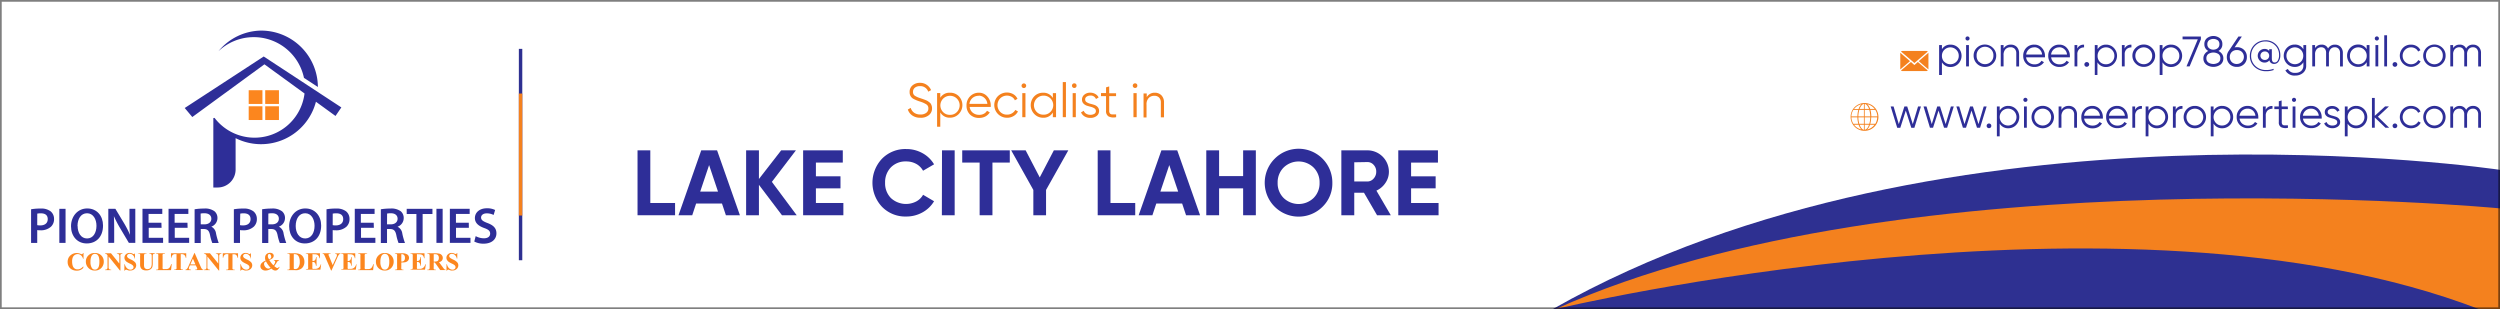 <svg id="Layer_1" data-name="Layer 1" xmlns="http://www.w3.org/2000/svg" xmlns:xlink="http://www.w3.org/1999/xlink" width="728" height="90" viewBox="0 0 728 90"><defs><style>.cls-1{fill:#2e3091;}.cls-2{fill:#2e2e98;}.cls-3{fill:#fc861e;}.cls-4{fill:#f4811e;}.cls-5{clip-path:url(#clip-path);}.cls-6{opacity:0.5;}</style><clipPath id="clip-path"><rect class="cls-1" x="151.09" y="14.23" width="1" height="61.55"/></clipPath></defs><title>Pioneer Properties Leader Board</title><path class="cls-2" d="M99.4,31.28,76.79,16.45l-23,15L56,34.08,77,18.73l11.68,8.49a14.66,14.66,0,0,1-26.21,7.1l-.27.07-.08-.07V54.6h1.26a5.23,5.23,0,0,0,5.23-5.23V40.23l0,0A16.51,16.51,0,0,0,92,29.63l5.7,4.14Z"/><path class="cls-2" d="M88.57,22.71l4,2.62A16.53,16.53,0,0,0,76,8.91a16.32,16.32,0,0,0-12.38,6,14.94,14.94,0,0,1,24.91,7.84Z"/><rect class="cls-3" x="72.42" y="26.27" width="4" height="4"/><rect class="cls-3" x="77.23" y="26.27" width="4" height="4"/><rect class="cls-3" x="72.42" y="30.95" width="4" height="4"/><rect class="cls-3" x="77.23" y="30.95" width="4" height="4"/><path class="cls-2" d="M9.05,60.94a15.27,15.27,0,0,1,2.76-.21,4.48,4.48,0,0,1,2.93.81,2.82,2.82,0,0,1,1,2.2A3,3,0,0,1,14.86,66a4.37,4.37,0,0,1-3.13,1.06,4.66,4.66,0,0,1-.89-.06v3.74H9.05Zm1.79,4.62a3.6,3.6,0,0,0,.89.08c1.35,0,2.17-.67,2.17-1.83s-.76-1.69-2-1.69a4.64,4.64,0,0,0-1.05.09Z"/><path class="cls-2" d="M19.09,60.81v9.92H17.28V60.81Z"/><path class="cls-2" d="M30,65.67c0,3.33-2,5.22-4.75,5.22s-4.57-2.13-4.57-5,1.92-5.19,4.72-5.19S30,62.84,30,65.67Zm-7.4.14c0,2,1,3.63,2.75,3.63s2.74-1.62,2.74-3.7c0-1.87-.93-3.64-2.74-3.64S22.57,63.77,22.57,65.81Z"/><path class="cls-2" d="M31.54,70.73V60.81H33.6l2.56,4.25a29.14,29.14,0,0,1,1.7,3.33h0c-.11-1.32-.16-2.6-.16-4.12V60.81H39.4v9.92H37.53l-2.59-4.36a33.9,33.9,0,0,1-1.78-3.43l0,0c.08,1.28.09,2.59.09,4.22v3.55Z"/><path class="cls-2" d="M47.05,66.33H43.31v2.92h4.18v1.48h-6V60.81h5.77V62.3h-4v2.56h3.74Z"/><path class="cls-2" d="M54.63,66.33H50.89v2.92h4.19v1.48h-6V60.81h5.77V62.3h-4v2.56h3.74Z"/><path class="cls-2" d="M56.67,60.94a16.88,16.88,0,0,1,2.74-.21,4.6,4.6,0,0,1,3.06.8,2.53,2.53,0,0,1,.85,2A2.66,2.66,0,0,1,61.53,66v0A2.55,2.55,0,0,1,62.91,68a20.64,20.64,0,0,0,.78,2.77H61.82a13.6,13.6,0,0,1-.66-2.34c-.28-1.29-.75-1.71-1.78-1.74h-.92v4.08H56.67Zm1.79,4.39h1.08c1.22,0,2-.65,2-1.64s-.77-1.59-2-1.59a5.54,5.54,0,0,0-1.12.09Z"/><path class="cls-2" d="M68.1,60.94a15.39,15.39,0,0,1,2.77-.21,4.51,4.51,0,0,1,2.93.81,2.81,2.81,0,0,1,1,2.2A3,3,0,0,1,73.91,66a4.37,4.37,0,0,1-3.13,1.06,4.66,4.66,0,0,1-.89-.06v3.74H68.1Zm1.79,4.62a3.65,3.65,0,0,0,.89.08c1.35,0,2.18-.67,2.18-1.83s-.77-1.69-2-1.69a4.71,4.71,0,0,0-1,.09Z"/><path class="cls-2" d="M76.33,60.94a17,17,0,0,1,2.74-.21,4.58,4.58,0,0,1,3.06.8,2.51,2.51,0,0,1,.86,2A2.65,2.65,0,0,1,81.19,66v0A2.54,2.54,0,0,1,82.58,68a19.2,19.2,0,0,0,.78,2.77H81.49a13.26,13.26,0,0,1-.67-2.34c-.28-1.29-.75-1.71-1.78-1.74h-.91v4.08h-1.8Zm1.8,4.39H79.2c1.23,0,2-.65,2-1.64s-.76-1.59-1.94-1.59a5.46,5.46,0,0,0-1.12.09Z"/><path class="cls-2" d="M93.52,65.67c0,3.33-2,5.22-4.76,5.22s-4.56-2.13-4.56-5,1.91-5.19,4.71-5.19S93.52,62.84,93.52,65.67Zm-7.41.14c0,2,1,3.63,2.76,3.63s2.73-1.62,2.73-3.7c0-1.87-.92-3.64-2.73-3.64S86.11,63.77,86.11,65.81Z"/><path class="cls-2" d="M95.08,60.94a15.48,15.48,0,0,1,2.77-.21,4.48,4.48,0,0,1,2.93.81,2.81,2.81,0,0,1,1,2.2A3,3,0,0,1,100.9,66a4.39,4.39,0,0,1-3.14,1.06,4.62,4.62,0,0,1-.88-.06v3.74h-1.8Zm1.8,4.62a3.56,3.56,0,0,0,.88.08c1.36,0,2.18-.67,2.18-1.83s-.76-1.69-2-1.69a4.64,4.64,0,0,0-1.05.09Z"/><path class="cls-2" d="M108.87,66.33h-3.74v2.92h4.18v1.48h-6V60.81h5.77V62.3h-4v2.56h3.74Z"/><path class="cls-2" d="M110.9,60.94a17,17,0,0,1,2.74-.21,4.63,4.63,0,0,1,3.07.8,2.53,2.53,0,0,1,.85,2,2.65,2.65,0,0,1-1.8,2.49v0A2.54,2.54,0,0,1,117.15,68a19.2,19.2,0,0,0,.78,2.77h-1.87a13.6,13.6,0,0,1-.66-2.34c-.28-1.29-.76-1.71-1.79-1.74h-.91v4.08h-1.8Zm1.8,4.39h1.08c1.22,0,2-.65,2-1.64s-.76-1.59-1.94-1.59a5.54,5.54,0,0,0-1.12.09Z"/><path class="cls-2" d="M121.26,62.32h-2.83V60.81h7.5v1.51h-2.86v8.41h-1.81Z"/><path class="cls-2" d="M128.9,60.81v9.92h-1.81V60.81Z"/><path class="cls-2" d="M136.53,66.33h-3.74v2.92H137v1.48h-6V60.81h5.77V62.3h-4v2.56h3.74Z"/><path class="cls-2" d="M138.52,68.76a5,5,0,0,0,2.4.63c1.17,0,1.81-.54,1.81-1.35s-.5-1.2-1.76-1.65c-1.64-.59-2.68-1.46-2.68-2.89,0-1.62,1.35-2.85,3.5-2.85a5.2,5.2,0,0,1,2.39.5l-.44,1.45a4.27,4.27,0,0,0-2-.47c-1.15,0-1.65.62-1.65,1.2,0,.76.58,1.12,1.9,1.63,1.73.65,2.57,1.52,2.57,3,0,1.59-1.21,3-3.77,3a5.79,5.79,0,0,1-2.68-.62Z"/><path class="cls-3" d="M24.32,73.65v1.7h-.14a1.79,1.79,0,0,0-.6-1,1.48,1.48,0,0,0-1-.36,1.55,1.55,0,0,0-1.4,1A3,3,0,0,0,21,76.14a4.1,4.1,0,0,0,.16,1.2,1.63,1.63,0,0,0,.53.82,1.45,1.45,0,0,0,.91.28,1.73,1.73,0,0,0,.85-.21,2.71,2.71,0,0,0,.81-.69V78a2.42,2.42,0,0,1-1.9.82,3,3,0,0,1-1.39-.32,2.21,2.21,0,0,1-.94-.9,2.55,2.55,0,0,1-.33-1.26A2.66,2.66,0,0,1,20,75a2.7,2.7,0,0,1,2.32-1.32,3,3,0,0,1,1.09.22,1.52,1.52,0,0,0,.42.13.32.32,0,0,0,.21-.08.56.56,0,0,0,.11-.27Z"/><path class="cls-3" d="M27.58,73.69a2.44,2.44,0,0,1,2.64,2.5,2.61,2.61,0,0,1-.55,1.65,2.44,2.44,0,0,1-2,.94,2.48,2.48,0,0,1-2.05-.9A2.59,2.59,0,0,1,25,76.2a2.45,2.45,0,0,1,.74-1.82A2.37,2.37,0,0,1,27.58,73.69Zm.05.23a1.12,1.12,0,0,0-1,.69,3.71,3.71,0,0,0-.28,1.62,3.11,3.11,0,0,0,.44,1.86,1,1,0,0,0,.86.42,1,1,0,0,0,.62-.19,1.51,1.51,0,0,0,.5-.73,4.43,4.43,0,0,0,.17-1.33,4.48,4.48,0,0,0-.18-1.46,1.38,1.38,0,0,0-.46-.68A1.1,1.1,0,0,0,27.63,73.92Z"/><path class="cls-3" d="M32.33,73.76l2.42,3V74.69a.93.93,0,0,0-.13-.59.72.72,0,0,0-.58-.21v-.13h1.62v.13a1.33,1.33,0,0,0-.42.11.42.42,0,0,0-.17.2,1.48,1.48,0,0,0,0,.49v4.09h-.13l-3.31-4.09v3.12a.69.69,0,0,0,.19.57.71.71,0,0,0,.44.15h.12v.13H30.59v-.13a.75.75,0,0,0,.56-.17.74.74,0,0,0,.16-.55V74.35l-.1-.13a1,1,0,0,0-.28-.26.91.91,0,0,0-.34-.07v-.13Z"/><path class="cls-3" d="M39.31,73.65l0,1.63H39.2a1.69,1.69,0,0,0-.51-1,1.3,1.3,0,0,0-.89-.37.77.77,0,0,0-.58.2.58.58,0,0,0-.22.45.55.55,0,0,0,.08.29,1.3,1.3,0,0,0,.33.34,8.24,8.24,0,0,0,.79.42,3.5,3.5,0,0,1,1.16.8,1.34,1.34,0,0,1,.3.86,1.4,1.4,0,0,1-.48,1.06,1.76,1.76,0,0,1-1.22.44,2,2,0,0,1-.44,0,3.83,3.83,0,0,1-.52-.17.76.76,0,0,0-.28-.08.37.37,0,0,0-.2.08.44.44,0,0,0-.17.22h-.13V76.93h.13A2.18,2.18,0,0,0,37,78.12a1.47,1.47,0,0,0,1,.41,1,1,0,0,0,.65-.22.69.69,0,0,0,.24-.52.58.58,0,0,0-.1-.33.9.9,0,0,0-.28-.31,3.31,3.31,0,0,0-.66-.38,5.67,5.67,0,0,1-1-.56,1.67,1.67,0,0,1-.45-.52,1.23,1.23,0,0,1-.16-.63,1.33,1.33,0,0,1,.43-1,1.53,1.53,0,0,1,1.08-.41,1.84,1.84,0,0,1,.47.06,1.7,1.7,0,0,1,.41.16A.89.89,0,0,0,39,74a.17.17,0,0,0,.15,0,.6.6,0,0,0,.1-.28Z"/><path class="cls-3" d="M40.13,73.76h2.53v.13h-.13a.87.87,0,0,0-.39.06.35.35,0,0,0-.15.17,1.67,1.67,0,0,0-.05.52V77a2.43,2.43,0,0,0,.1.88.85.85,0,0,0,.33.35,1.09,1.09,0,0,0,.57.14,1.23,1.23,0,0,0,.68-.18,1.06,1.06,0,0,0,.42-.49,3.09,3.09,0,0,0,.14-1.1v-2a1.1,1.1,0,0,0-.07-.47.4.4,0,0,0-.17-.19,1,1,0,0,0-.46-.09v-.13h1.69v.13h-.1a.62.62,0,0,0-.34.09.46.46,0,0,0-.2.25,1.19,1.19,0,0,0-.05.41v1.87a4.64,4.64,0,0,1-.11,1.24,1.41,1.41,0,0,1-.56.71,2,2,0,0,1-1.2.32,2.33,2.33,0,0,1-1-.17A1.41,1.41,0,0,1,41,78a2.07,2.07,0,0,1-.2-1v-2.4a1.37,1.37,0,0,0,0-.52.33.33,0,0,0-.16-.17,1,1,0,0,0-.42-.06Z"/><path class="cls-3" d="M50,76.94l-.19,1.72H45.44v-.13h.16a.57.57,0,0,0,.34-.08.28.28,0,0,0,.15-.17,1.37,1.37,0,0,0,0-.45V74.6a1.48,1.48,0,0,0,0-.47.42.42,0,0,0-.16-.17.74.74,0,0,0-.33-.07h-.16v-.13h2.61v.13h-.21a.66.66,0,0,0-.34.08.28.28,0,0,0-.15.17,1.4,1.4,0,0,0,0,.46v3.12a1.6,1.6,0,0,0,0,.48.33.33,0,0,0,.17.16,1.9,1.9,0,0,0,.44,0h.41a1.39,1.39,0,0,0,.65-.14,1.22,1.22,0,0,0,.45-.43,3.29,3.29,0,0,0,.36-.88Z"/><path class="cls-3" d="M54.23,73.76v1.33H54.1a2,2,0,0,0-.25-.66,1,1,0,0,0-.39-.32A1.09,1.09,0,0,0,53,74h-.37v3.79a1.42,1.42,0,0,0,0,.47.35.35,0,0,0,.16.16.62.62,0,0,0,.33.07h.16v.13H50.74v-.13h.17a.59.59,0,0,0,.34-.08.36.36,0,0,0,.15-.17,1.37,1.37,0,0,0,0-.45V74h-.36a1,1,0,0,0-.72.21,1.38,1.38,0,0,0-.39.84h-.14V73.76Z"/><path class="cls-3" d="M57,77.27H55.3l-.2.48a1,1,0,0,0-.11.39.32.32,0,0,0,.17.3,1.41,1.41,0,0,0,.48.09v.13H54v-.13a.71.71,0,0,0,.43-.22,2.48,2.48,0,0,0,.42-.74l1.76-3.91h.07l1.76,4a2.46,2.46,0,0,0,.42.72.59.59,0,0,0,.35.13v.13H56.85v-.13h.09a.75.75,0,0,0,.4-.08.18.18,0,0,0,.08-.17.32.32,0,0,0,0-.13,2,2,0,0,0-.11-.27ZM56.91,77l-.73-1.69L55.43,77Z"/><path class="cls-3" d="M61.15,73.76l2.42,3V74.69a1,1,0,0,0-.13-.59.72.72,0,0,0-.58-.21v-.13h1.62v.13a1.33,1.33,0,0,0-.42.11.42.42,0,0,0-.17.2,1.42,1.42,0,0,0-.06.49v4.09h-.12l-3.32-4.09v3.12a.61.61,0,0,0,.64.72h.12v.13H59.41v-.13a.76.76,0,0,0,.56-.17.74.74,0,0,0,.16-.55V74.35L60,74.22a.65.65,0,0,0-.61-.33v-.13Z"/><path class="cls-3" d="M69.32,73.76v1.33h-.13a2,2,0,0,0-.25-.66,1,1,0,0,0-.39-.32,1.09,1.09,0,0,0-.48-.07H67.7v3.79a2,2,0,0,0,0,.47.44.44,0,0,0,.17.16.62.62,0,0,0,.33.07h.16v.13H65.83v-.13H66a.59.59,0,0,0,.34-.08.36.36,0,0,0,.15-.17,1.74,1.74,0,0,0,0-.45V74h-.36a1,1,0,0,0-.72.21,1.38,1.38,0,0,0-.39.84h-.14V73.76Z"/><path class="cls-3" d="M73.07,73.65l0,1.63H73a1.69,1.69,0,0,0-.51-1,1.3,1.3,0,0,0-.89-.37.81.81,0,0,0-.59.2.6.6,0,0,0-.21.45.54.54,0,0,0,.07.29,1.36,1.36,0,0,0,.34.34,7.1,7.1,0,0,0,.79.42,3.5,3.5,0,0,1,1.16.8,1.41,1.41,0,0,1-.19,1.92,1.73,1.73,0,0,1-1.21.44,2,2,0,0,1-.44,0,3.83,3.83,0,0,1-.52-.17.76.76,0,0,0-.28-.08.34.34,0,0,0-.2.08.44.44,0,0,0-.17.22H70V76.93h.14a2.12,2.12,0,0,0,.61,1.19,1.45,1.45,0,0,0,1,.41.94.94,0,0,0,.64-.22.64.64,0,0,0,.15-.85.9.9,0,0,0-.28-.31,3.31,3.31,0,0,0-.66-.38,5.67,5.67,0,0,1-1-.56,1.67,1.67,0,0,1-.45-.52,1.23,1.23,0,0,1-.16-.63,1.33,1.33,0,0,1,.43-1,1.51,1.51,0,0,1,1.08-.41,1.84,1.84,0,0,1,.47.06,1.7,1.7,0,0,1,.41.16.89.89,0,0,0,.34.11.2.2,0,0,0,.15,0,.6.6,0,0,0,.1-.28Z"/><path class="cls-3" d="M79.78,75.73h1.5v.14a.88.88,0,0,0-.39.15,1.79,1.79,0,0,0-.38.53,6.68,6.68,0,0,1-.65.93,3,3,0,0,0,.6.46.57.57,0,0,0,.32.1q.27,0,.48-.36l.15.08a2.33,2.33,0,0,1-.63.83,1,1,0,0,1-.59.19,1.25,1.25,0,0,1-.54-.12A3.45,3.45,0,0,1,79,78.2a3.64,3.64,0,0,1-.85.44,2.52,2.52,0,0,1-.82.14,1.56,1.56,0,0,1-1.1-.38,1.13,1.13,0,0,1-.4-.87,1.29,1.29,0,0,1,.39-.94,3.12,3.12,0,0,1,1.12-.7,3,3,0,0,1-.14-.46,2.18,2.18,0,0,1,0-.43,1.29,1.29,0,0,1,.41-1,1.48,1.48,0,0,1,1-.38,1.21,1.21,0,0,1,.81.25.76.76,0,0,1,.29.6,1,1,0,0,1-.3.7,2.86,2.86,0,0,1-1,.53,7.85,7.85,0,0,0,1.2,1.55,1.7,1.7,0,0,0,.53-1,.35.35,0,0,0-.1-.26.55.55,0,0,0-.31-.13Zm-2.31.39a1.16,1.16,0,0,0-.41.26.72.72,0,0,0-.17.45,1.34,1.34,0,0,0,.2.68,1.59,1.59,0,0,0,.47.52,1.07,1.07,0,0,0,.56.19.94.94,0,0,0,.31-.06,2.13,2.13,0,0,0,.38-.18A7,7,0,0,1,77.47,76.12Zm.87-.61a1.17,1.17,0,0,0,.51-.3.58.58,0,0,0,.13-.39,1.1,1.1,0,0,0-.21-.68.44.44,0,0,0-.35-.18.37.37,0,0,0-.29.13.52.52,0,0,0-.12.36,1.73,1.73,0,0,0,0,.38A5.19,5.19,0,0,0,78.34,75.51Z"/><path class="cls-3" d="M83.68,78.66v-.13h.16a.6.6,0,0,0,.33-.07.37.37,0,0,0,.17-.18,1.82,1.82,0,0,0,0-.45V74.6a1.48,1.48,0,0,0,0-.47.36.36,0,0,0-.16-.17.74.74,0,0,0-.33-.07h-.16v-.13h2.2a3.51,3.51,0,0,1,1.41.24,2,2,0,0,1,1,.89,2.59,2.59,0,0,1,.34,1.34,2.47,2.47,0,0,1-.17,1,2.12,2.12,0,0,1-.43.72,1.83,1.83,0,0,1-.61.45,3,3,0,0,1-.84.27,4,4,0,0,1-.69,0ZM85.55,74v3.83a1.31,1.31,0,0,0,0,.37.19.19,0,0,0,.1.1.53.53,0,0,0,.28.06,1.08,1.08,0,0,0,.92-.42,2.77,2.77,0,0,0,.44-1.72,3.21,3.21,0,0,0-.3-1.51,1.24,1.24,0,0,0-.6-.6A2.34,2.34,0,0,0,85.55,74Z"/><path class="cls-3" d="M91,74v2h.1a.78.78,0,0,0,.67-.29,1.86,1.86,0,0,0,.27-.87h.14v2.57H92a2,2,0,0,0-.18-.69.77.77,0,0,0-.32-.36,1.32,1.32,0,0,0-.54-.09v1.38a2.33,2.33,0,0,0,0,.5.37.37,0,0,0,.13.15.8.8,0,0,0,.31,0h.29a1.71,1.71,0,0,0,1.1-.32,1.73,1.73,0,0,0,.6-1h.13l-.22,1.55H89.08v-.13h.16a.61.61,0,0,0,.35-.08.3.3,0,0,0,.14-.17,1.37,1.37,0,0,0,0-.45V74.6a1.8,1.8,0,0,0,0-.41.33.33,0,0,0-.13-.19.61.61,0,0,0-.38-.11h-.16v-.13h4.11v1.45h-.14a1.71,1.71,0,0,0-.3-.76,1,1,0,0,0-.53-.34,2.62,2.62,0,0,0-.76-.07Z"/><path class="cls-3" d="M99.15,73.76v.13a.82.82,0,0,0-.48.29,4.36,4.36,0,0,0-.45.85l-1.69,3.75h-.12l-1.68-3.9a5.39,5.39,0,0,0-.41-.83.65.65,0,0,0-.39-.16v-.13h2.35v.13H96.2a.83.83,0,0,0-.43.08.18.18,0,0,0-.09.16.5.5,0,0,0,0,.16c0,.06.09.21.2.47l1,2.44,1-2.17a5.74,5.74,0,0,0,.22-.53,1.11,1.11,0,0,0,0-.23.33.33,0,0,0-.06-.19A.35.35,0,0,0,98,74a1,1,0,0,0-.41-.07v-.13Z"/><path class="cls-3" d="M101.24,74v2h.1a.78.78,0,0,0,.67-.29,1.86,1.86,0,0,0,.27-.87h.14v2.57h-.14a2,2,0,0,0-.18-.69.73.73,0,0,0-.33-.36,1.23,1.23,0,0,0-.53-.09v1.38a2.33,2.33,0,0,0,0,.5.37.37,0,0,0,.13.15.8.8,0,0,0,.31,0H102a1.71,1.71,0,0,0,1.1-.32,1.79,1.79,0,0,0,.6-1h.13l-.22,1.55H99.37v-.13h.16a.63.63,0,0,0,.35-.08.3.3,0,0,0,.14-.17,1.37,1.37,0,0,0,0-.45V74.6a2.78,2.78,0,0,0,0-.41.33.33,0,0,0-.13-.19.61.61,0,0,0-.38-.11h-.16v-.13h4.1v1.45h-.13a1.71,1.71,0,0,0-.3-.76,1,1,0,0,0-.53-.34,2.62,2.62,0,0,0-.76-.07Z"/><path class="cls-3" d="M108.84,76.94l-.19,1.72H104.3v-.13h.16a.63.63,0,0,0,.35-.08.3.3,0,0,0,.14-.17,1.37,1.37,0,0,0,0-.45V74.6a1.48,1.48,0,0,0,0-.47.42.42,0,0,0-.16-.17.74.74,0,0,0-.33-.07h-.16v-.13h2.61v.13h-.21a.66.66,0,0,0-.34.08.32.32,0,0,0-.15.17,1.4,1.4,0,0,0,0,.46v3.12a1.6,1.6,0,0,0,0,.48.33.33,0,0,0,.17.16,1.9,1.9,0,0,0,.44,0h.41a1.39,1.39,0,0,0,.65-.14,1.22,1.22,0,0,0,.45-.43,3.29,3.29,0,0,0,.36-.88Z"/><path class="cls-3" d="M112,73.69a2.44,2.44,0,0,1,2.64,2.5,2.61,2.61,0,0,1-.55,1.65,2.44,2.44,0,0,1-2,.94,2.5,2.5,0,0,1-2.05-.9,2.59,2.59,0,0,1-.57-1.68,2.42,2.42,0,0,1,.75-1.82A2.33,2.33,0,0,1,112,73.69Zm.05.23a1.12,1.12,0,0,0-1,.69,3.71,3.71,0,0,0-.28,1.62,3.11,3.11,0,0,0,.44,1.86,1,1,0,0,0,.86.42,1,1,0,0,0,.62-.19,1.51,1.51,0,0,0,.5-.73,4.43,4.43,0,0,0,.17-1.33,4.48,4.48,0,0,0-.18-1.46,1.38,1.38,0,0,0-.46-.68A1.08,1.08,0,0,0,112,73.92Z"/><path class="cls-3" d="M116.86,76.44V77.8a1.51,1.51,0,0,0,0,.5.37.37,0,0,0,.18.17,1.14,1.14,0,0,0,.45.06v.13h-2.49v-.13a1.16,1.16,0,0,0,.46-.06.35.35,0,0,0,.17-.17,1.27,1.27,0,0,0,0-.5V74.62a1.34,1.34,0,0,0,0-.5.33.33,0,0,0-.17-.16,1,1,0,0,0-.46-.07v-.13h2.14a2.38,2.38,0,0,1,1.51.38,1.15,1.15,0,0,1,.46.94,1.22,1.22,0,0,1-.29.81,1.55,1.55,0,0,1-.82.47A6.32,6.32,0,0,1,116.86,76.44Zm0-2.4v2.12H117a.87.87,0,0,0,.68-.26,1.2,1.2,0,0,0,.24-.82,1.1,1.1,0,0,0-.24-.79A.91.91,0,0,0,117,74Z"/><path class="cls-3" d="M121.41,74v2h.09a.8.8,0,0,0,.68-.29,1.86,1.86,0,0,0,.27-.87h.14v2.57h-.14a2,2,0,0,0-.18-.69.84.84,0,0,0-.33-.36,1.23,1.23,0,0,0-.53-.09v1.38a2.33,2.33,0,0,0,0,.5.31.31,0,0,0,.13.15.71.71,0,0,0,.3,0h.3a1.73,1.73,0,0,0,1.1-.32,1.78,1.78,0,0,0,.59-1H124l-.23,1.55h-4.23v-.13h.16a.57.57,0,0,0,.34-.08.32.32,0,0,0,.15-.17,1.74,1.74,0,0,0,0-.45V74.6a2.78,2.78,0,0,0,0-.41.33.33,0,0,0-.13-.19.63.63,0,0,0-.38-.11h-.16v-.13h4.1v1.45h-.14a1.72,1.72,0,0,0-.29-.76,1.07,1.07,0,0,0-.54-.34,2.58,2.58,0,0,0-.76-.07Z"/><path class="cls-3" d="M126.3,76.43V77.8a1.64,1.64,0,0,0,0,.5.37.37,0,0,0,.18.17,1.16,1.16,0,0,0,.46.06v.13h-2.51v-.13a1.2,1.2,0,0,0,.46-.06.4.4,0,0,0,.17-.17,1.51,1.51,0,0,0,.05-.5V74.62a1.6,1.6,0,0,0-.05-.5.38.38,0,0,0-.17-.16,1,1,0,0,0-.46-.07v-.13h2.27a5.15,5.15,0,0,1,1.31.12,1.37,1.37,0,0,1,.67.46,1.23,1.23,0,0,1,.26.77,1.17,1.17,0,0,1-.39.9,1.7,1.7,0,0,1-.7.34L129.07,78a2.51,2.51,0,0,0,.33.4.66.66,0,0,0,.34.12v.13H128.2l-1.58-2.23Zm0-2.41v2.15h.2a2.3,2.3,0,0,0,.75-.09.76.76,0,0,0,.4-.33,1.28,1.28,0,0,0,.14-.63,1.18,1.18,0,0,0-.26-.83,1.16,1.16,0,0,0-.85-.27Z"/><path class="cls-3" d="M133.16,73.65l0,1.63h-.15a1.65,1.65,0,0,0-.52-1,1.28,1.28,0,0,0-.88-.37.8.8,0,0,0-.59.2.6.6,0,0,0-.21.45.54.54,0,0,0,.07.29,1.21,1.21,0,0,0,.34.34,6.63,6.63,0,0,0,.78.42,3.4,3.4,0,0,1,1.16.8,1.34,1.34,0,0,1,.3.86,1.4,1.4,0,0,1-.48,1.06,1.74,1.74,0,0,1-1.22.44,2,2,0,0,1-.43,0,3.83,3.83,0,0,1-.52-.17.8.8,0,0,0-.29-.08.37.37,0,0,0-.2.08.5.5,0,0,0-.17.22h-.13V76.93h.13a2.19,2.19,0,0,0,.62,1.19,1.45,1.45,0,0,0,1,.41.94.94,0,0,0,.64-.22.69.69,0,0,0,.24-.52.66.66,0,0,0-.09-.33.9.9,0,0,0-.28-.31,3.81,3.81,0,0,0-.67-.38,6.64,6.64,0,0,1-1-.56,2,2,0,0,1-.45-.52,1.34,1.34,0,0,1,.28-1.63,1.49,1.49,0,0,1,1.08-.41,2,2,0,0,1,.88.22.84.84,0,0,0,.34.11.2.2,0,0,0,.15,0,.75.75,0,0,0,.1-.28Z"/><path class="cls-1" d="M728,49.46S566.36,25.15,452.17,90H728Z"/><path class="cls-4" d="M728,60.68S554.84,44.13,453,90c0,0,165.41-39.71,268.85,0H728Z"/><rect class="cls-1" x="151.09" y="14.23" width="1" height="61.55"/><g class="cls-5"><rect class="cls-4" x="149.26" y="27.23" width="4.65" height="35.54"/></g><path class="cls-2" d="M189.37,59.11h7.21v3.57H185.65V43.78h3.72Z"/><path class="cls-2" d="M211.38,62.68l-1.14-3.41h-7.53l-1.13,3.41h-4l6.62-18.9h4.61l6.65,18.9Zm-7.48-6.89h5.18l-2.59-7.72Z"/><path class="cls-2" d="M232,62.68h-4.29L221,53.82v8.86h-3.73V43.78H221v8.34l6.48-8.34h4.29l-7,9.18Z"/><path class="cls-2" d="M237.59,59.11h8v3.57H233.87V43.78h11.55v3.56h-7.83v4h7.16v3.51h-7.16Z"/><path class="cls-2" d="M263.89,63.05a9.47,9.47,0,0,1-7.05-2.83,10.2,10.2,0,0,1,0-14,9.5,9.5,0,0,1,7.05-2.82,9.65,9.65,0,0,1,4.74,1.2A8.84,8.84,0,0,1,272,47.85l-3.21,1.87a5,5,0,0,0-2-2,6,6,0,0,0-2.92-.71,5.94,5.94,0,0,0-4.44,1.72,6.19,6.19,0,0,0-1.69,4.49,6.11,6.11,0,0,0,1.69,4.45,6.47,6.47,0,0,0,7.37,1,4.86,4.86,0,0,0,2-1.95L272,58.6a8.81,8.81,0,0,1-3.38,3.25A9.61,9.61,0,0,1,263.89,63.05Z"/><path class="cls-2" d="M274.31,43.78H278v18.9h-3.73Z"/><path class="cls-2" d="M294.05,43.78v3.56H289V62.68h-3.73V47.34h-5.07V43.78Z"/><path class="cls-2" d="M311.09,43.78l-6.48,11.53v7.37h-3.7V55.31l-6.45-11.53h4.21l4.1,7.88,4.11-7.88Z"/><path class="cls-2" d="M323.37,59.11h7.21v3.57H319.65V43.78h3.72Z"/><path class="cls-2" d="M345.38,62.68l-1.14-3.41h-7.53l-1.13,3.41h-4l6.62-18.9h4.61l6.65,18.9Zm-7.48-6.89h5.18l-2.59-7.72Z"/><path class="cls-2" d="M362,43.78h3.7v18.9H362V54.85h-7v7.83h-3.73V43.78H355v7.5h7Z"/><path class="cls-2" d="M385.12,60.21a9.86,9.86,0,0,1-13.92-14,9.82,9.82,0,0,1,16.78,7A9.47,9.47,0,0,1,385.12,60.21Zm-11.31-2.54a6.3,6.3,0,0,0,8.69,0,6,6,0,0,0,1.76-4.44,6.05,6.05,0,0,0-1.76-4.46,6.27,6.27,0,0,0-8.69,0,6.05,6.05,0,0,0-1.76,4.46A6,6,0,0,0,373.81,57.67Z"/><path class="cls-2" d="M401,62.68l-3.81-6.56h-2.83v6.56H390.6V43.78h7.56A6.25,6.25,0,0,1,404.45,50a5.69,5.69,0,0,1-1,3.25,6.23,6.23,0,0,1-2.64,2.26L405,62.68Zm-6.64-15.42v5.59h3.83A2.4,2.4,0,0,0,400,52a2.87,2.87,0,0,0,.76-2,2.81,2.81,0,0,0-.76-2,2.39,2.39,0,0,0-1.81-.81Z"/><path class="cls-2" d="M410.91,59.11h8v3.57H407.18V43.78h11.55v3.56h-7.82v4h7.15v3.51h-7.15Z"/><path class="cls-4" d="M268,34.29a4,4,0,0,1-2.31-.64,3.34,3.34,0,0,1-1.33-1.75l.84-.49a2.59,2.59,0,0,0,1,1.42,3.07,3.07,0,0,0,1.83.51,2.61,2.61,0,0,0,1.7-.49,1.53,1.53,0,0,0,.61-1.28,1.31,1.31,0,0,0-.56-1.16A7.44,7.44,0,0,0,268,29.6a11.55,11.55,0,0,1-2-.81,2.14,2.14,0,0,1-1.12-1.95,2.42,2.42,0,0,1,.87-2,3.22,3.22,0,0,1,2.14-.72,3.35,3.35,0,0,1,2,.6,3.54,3.54,0,0,1,1.24,1.52l-.82.46a2.43,2.43,0,0,0-2.41-1.62,2.32,2.32,0,0,0-1.47.44,1.5,1.5,0,0,0-.56,1.25,1.27,1.27,0,0,0,.5,1.09,6.43,6.43,0,0,0,1.67.74c.35.13.61.21.76.26l.67.25a4,4,0,0,1,.65.31,6.11,6.11,0,0,1,.51.37,1.45,1.45,0,0,1,.44.46,2.69,2.69,0,0,1,.24.56,2.3,2.3,0,0,1,.1.71,2.44,2.44,0,0,1-.91,2A3.62,3.62,0,0,1,268,34.29Z"/><path class="cls-4" d="M276.63,27A3.49,3.49,0,0,1,279.19,28a3.72,3.72,0,0,1,0,5.2,3.49,3.49,0,0,1-2.56,1.07,3.11,3.11,0,0,1-2.82-1.54v4.17h-.93v-9.8h.93v1.37A3.13,3.13,0,0,1,276.63,27Zm-2,5.64a2.66,2.66,0,0,0,2,.8,2.62,2.62,0,0,0,2-.8,2.77,2.77,0,0,0-2-4.74,2.79,2.79,0,0,0-2,4.74Z"/><path class="cls-4" d="M285,27a3.17,3.17,0,0,1,2.51,1.1,3.84,3.84,0,0,1,1,2.6,4.22,4.22,0,0,1,0,.43h-6.14a2.5,2.5,0,0,0,.9,1.69,2.86,2.86,0,0,0,1.88.62,2.71,2.71,0,0,0,1.38-.33,2.21,2.21,0,0,0,.88-.86l.81.48a3.41,3.41,0,0,1-1.26,1.18,3.85,3.85,0,0,1-1.82.43,3.65,3.65,0,0,1-2.69-1,3.55,3.55,0,0,1-1-2.63,3.62,3.62,0,0,1,1-2.62A3.51,3.51,0,0,1,285,27Zm0,.9a2.68,2.68,0,0,0-1.83.65,2.63,2.63,0,0,0-.87,1.69h5.22a2.61,2.61,0,0,0-.85-1.72A2.46,2.46,0,0,0,285,27.85Z"/><path class="cls-4" d="M293.22,34.29A3.7,3.7,0,0,1,290.59,28a3.77,3.77,0,0,1,4.5-.56,2.93,2.93,0,0,1,1.2,1.34l-.76.43a2.12,2.12,0,0,0-.9-1,2.83,2.83,0,0,0-3.37.43,2.85,2.85,0,0,0,0,3.94,2.66,2.66,0,0,0,2,.8,2.62,2.62,0,0,0,1.4-.37,2.59,2.59,0,0,0,1-1l.77.45a3.25,3.25,0,0,1-1.27,1.33A3.63,3.63,0,0,1,293.22,34.29Z"/><path class="cls-4" d="M298.63,25.44a.66.66,0,0,1-.48.2.63.63,0,0,1-.47-.2.61.61,0,0,1-.2-.47.62.62,0,0,1,.2-.48.63.63,0,0,1,.47-.2.66.66,0,0,1,.48.2.65.65,0,0,1,.19.48A.64.64,0,0,1,298.63,25.44Zm-.94,8.68v-7h.92v7Z"/><path class="cls-4" d="M306.59,27.12h.93v7h-.93V32.75a3.11,3.11,0,0,1-2.82,1.54,3.49,3.49,0,0,1-2.56-1.07,3.72,3.72,0,0,1,0-5.2A3.49,3.49,0,0,1,303.77,27a3.13,3.13,0,0,1,2.82,1.54Zm-4.71,5.47a2.62,2.62,0,0,0,2,.8,2.66,2.66,0,0,0,2-.8,2.77,2.77,0,0,0-2-4.74,2.79,2.79,0,0,0-2,4.74Z"/><path class="cls-4" d="M309.48,34.12V23.9h.92V34.12Z"/><path class="cls-4" d="M313.3,25.44a.68.68,0,1,1,0-1,.65.65,0,0,1,.19.48A.64.64,0,0,1,313.3,25.44Zm-.94,8.68v-7h.92v7Z"/><path class="cls-4" d="M316,29a.87.87,0,0,0,.42.75,3.41,3.41,0,0,0,1,.44c.41.1.81.21,1.21.34a2.26,2.26,0,0,1,1,.63,1.6,1.6,0,0,1,.42,1.15,1.78,1.78,0,0,1-.71,1.46,2.86,2.86,0,0,1-1.82.56,3.12,3.12,0,0,1-1.72-.45,2.41,2.41,0,0,1-1-1.16l.79-.46a1.61,1.61,0,0,0,.71.86,2.25,2.25,0,0,0,1.21.31,2.21,2.21,0,0,0,1.14-.27.91.91,0,0,0,.47-.85.86.86,0,0,0-.42-.75,3.37,3.37,0,0,0-1-.44c-.4-.1-.8-.21-1.2-.34a2.44,2.44,0,0,1-1-.63,1.6,1.6,0,0,1-.42-1.15,1.77,1.77,0,0,1,.68-1.43,2.51,2.51,0,0,1,1.71-.58,2.84,2.84,0,0,1,1.5.39,2.28,2.28,0,0,1,.95,1l-.77.45a1.63,1.63,0,0,0-1.68-1,1.83,1.83,0,0,0-1,.29A.92.92,0,0,0,316,29Z"/><path class="cls-4" d="M325,28h-2v4.24a1.2,1.2,0,0,0,.23.82.87.87,0,0,0,.67.25c.3,0,.67,0,1.12,0v.81a3.38,3.38,0,0,1-2.2-.21,1.76,1.76,0,0,1-.74-1.65V28h-1.47v-.9h1.47V25.44l.92-.28v2h2Z"/><path class="cls-4" d="M331,25.44a.68.68,0,1,1,0-1,.65.65,0,0,1,.19.48A.64.64,0,0,1,331,25.44Zm-.94,8.68v-7H331v7Z"/><path class="cls-4" d="M336.23,27a2.63,2.63,0,0,1,2,.78,2.93,2.93,0,0,1,.73,2.09v4.3h-.92v-4.3a2,2,0,0,0-.5-1.45,1.83,1.83,0,0,0-1.4-.52,2.18,2.18,0,0,0-1.64.64,2.68,2.68,0,0,0-.63,2v3.67H333v-7h.93v1.09A2.59,2.59,0,0,1,336.23,27Z"/><path class="cls-2" d="M568,13a3.08,3.08,0,0,1,2.27.94,3.31,3.31,0,0,1,0,4.62,3.09,3.09,0,0,1-2.27.95,2.79,2.79,0,0,1-2.51-1.37v3.7h-.82V13.12h.82v1.21A2.78,2.78,0,0,1,568,13Zm-1.8,5a2.49,2.49,0,0,0,3.48,0,2.41,2.41,0,0,0,.71-1.75,2.37,2.37,0,0,0-.71-1.74,2.46,2.46,0,0,0-3.48,0,2.37,2.37,0,0,0-.71,1.74A2.41,2.41,0,0,0,566.16,18Z"/><path class="cls-2" d="M573.37,11.63a.61.61,0,0,1-.43.17.61.61,0,0,1-.42-.17.61.61,0,0,1-.17-.43.58.58,0,0,1,.59-.59.61.61,0,0,1,.43.17.61.61,0,0,1,.17.42A.61.61,0,0,1,573.37,11.63Zm-.84,7.7V13.12h.82v6.21Z"/><path class="cls-2" d="M580.3,18.54a3.27,3.27,0,0,1-5.58-2.32,3.11,3.11,0,0,1,.95-2.31,3.32,3.32,0,0,1,4.63,0,3.08,3.08,0,0,1,1,2.31A3.12,3.12,0,0,1,580.3,18.54Zm-4-.57a2.37,2.37,0,0,0,1.74.71,2.41,2.41,0,0,0,2.44-2.46,2.45,2.45,0,1,0-4.89,0A2.41,2.41,0,0,0,576.25,18Z"/><path class="cls-2" d="M585.53,13a2.34,2.34,0,0,1,1.78.69,2.61,2.61,0,0,1,.65,1.85v3.82h-.82V15.51a1.82,1.82,0,0,0-.44-1.29,1.67,1.67,0,0,0-1.25-.46,1.94,1.94,0,0,0-1.45.57,2.39,2.39,0,0,0-.56,1.74v3.26h-.82V13.12h.82v1A2.29,2.29,0,0,1,585.53,13Z"/><path class="cls-2" d="M592.42,13a2.82,2.82,0,0,1,2.23,1,3.38,3.38,0,0,1,.85,2.31c0,.09,0,.22,0,.38H590a2.27,2.27,0,0,0,.8,1.5,2.57,2.57,0,0,0,1.68.55,2.47,2.47,0,0,0,1.22-.29,2.11,2.11,0,0,0,.78-.76l.72.42a3,3,0,0,1-1.12,1,3.29,3.29,0,0,1-1.62.39,3.23,3.23,0,0,1-2.38-.92,3.15,3.15,0,0,1-.92-2.34,3.2,3.2,0,0,1,.9-2.32A3.14,3.14,0,0,1,592.42,13Zm0,.79a2.32,2.32,0,0,0-1.62.58,2.39,2.39,0,0,0-.78,1.5h4.64a2.34,2.34,0,0,0-.76-1.53A2.17,2.17,0,0,0,592.42,13.76Z"/><path class="cls-2" d="M599.67,13a2.8,2.8,0,0,1,2.23,1,3.38,3.38,0,0,1,.85,2.31,2.91,2.91,0,0,1,0,.38h-5.45a2.23,2.23,0,0,0,.8,1.5,2.55,2.55,0,0,0,1.67.55,2.47,2.47,0,0,0,1.22-.29,2,2,0,0,0,.78-.76l.72.42a3,3,0,0,1-1.12,1,3.28,3.28,0,0,1-1.61.39,3.24,3.24,0,0,1-2.39-.92,3.19,3.19,0,0,1-.92-2.34,3.17,3.17,0,0,1,.91-2.32A3.1,3.1,0,0,1,599.67,13Zm0,.79a2.32,2.32,0,0,0-2.39,2.08h4.63a2.26,2.26,0,0,0-.76-1.53A2.16,2.16,0,0,0,599.67,13.76Z"/><path class="cls-2" d="M604.88,14.15a2,2,0,0,1,2-1.13v.79a2,2,0,0,0-1.4.5,2,2,0,0,0-.56,1.56v3.46h-.82V13.12h.82Z"/><path class="cls-2" d="M608.13,19.25a.68.68,0,0,1-1.16-.48.66.66,0,0,1,.2-.49.7.7,0,0,1,1,0,.66.66,0,0,1,.2.49A.62.62,0,0,1,608.13,19.25Z"/><path class="cls-2" d="M613.28,13a3.06,3.06,0,0,1,2.26.94,3.31,3.31,0,0,1,0,4.62,3.07,3.07,0,0,1-2.26.95,2.78,2.78,0,0,1-2.51-1.37v3.7H610V13.12h.82v1.21A2.77,2.77,0,0,1,613.28,13Zm-1.81,5a2.4,2.4,0,0,0,1.74.71A2.37,2.37,0,0,0,615,18a2.41,2.41,0,0,0,.71-1.75,2.37,2.37,0,0,0-.71-1.74,2.34,2.34,0,0,0-1.74-.72,2.42,2.42,0,0,0-2.44,2.46A2.4,2.4,0,0,0,611.47,18Z"/><path class="cls-2" d="M618.67,14.15a2,2,0,0,1,2-1.13v.79a2,2,0,0,0-1.4.5,2,2,0,0,0-.56,1.56v3.46h-.82V13.12h.82Z"/><path class="cls-2" d="M626.58,18.54a3.18,3.18,0,0,1-2.31.94,3.22,3.22,0,0,1-2.32-.94,3.15,3.15,0,0,1-1-2.32,3.11,3.11,0,0,1,1-2.31,3.18,3.18,0,0,1,2.32-.94,3.14,3.14,0,0,1,2.31.94,3.09,3.09,0,0,1,1,2.31A3.12,3.12,0,0,1,626.58,18.54ZM622.53,18A2.49,2.49,0,0,0,626,18a2.41,2.41,0,0,0,.71-1.75,2.37,2.37,0,0,0-.71-1.74,2.46,2.46,0,0,0-3.48,0,2.37,2.37,0,0,0-.71,1.74A2.41,2.41,0,0,0,622.53,18Z"/><path class="cls-2" d="M632.23,13a3.08,3.08,0,0,1,2.27.94,3.31,3.31,0,0,1,0,4.62,3.09,3.09,0,0,1-2.27.95,2.79,2.79,0,0,1-2.51-1.37v3.7h-.82V13.12h.82v1.21A2.78,2.78,0,0,1,632.23,13Zm-1.8,5a2.49,2.49,0,0,0,3.48,0,2.41,2.41,0,0,0,.71-1.75,2.37,2.37,0,0,0-.71-1.74,2.46,2.46,0,0,0-3.48,0,2.37,2.37,0,0,0-.71,1.74A2.41,2.41,0,0,0,630.43,18Z"/><path class="cls-2" d="M635.56,10.63h5.34v.82l-3.28,7.88h-.91L640,11.45h-4.43Z"/><path class="cls-2" d="M646,14.84a2.65,2.65,0,0,1,1.05.87,2.12,2.12,0,0,1,.39,1.26,2.24,2.24,0,0,1-.83,1.84,3.55,3.55,0,0,1-4.15,0,2.21,2.21,0,0,1-.83-1.84,2.12,2.12,0,0,1,.39-1.26,2.65,2.65,0,0,1,1.05-.87,2.12,2.12,0,0,1-1.16-1.95,2.16,2.16,0,0,1,.78-1.79,3.06,3.06,0,0,1,3.69,0,2.15,2.15,0,0,1,.77,1.79A2.11,2.11,0,0,1,646,14.84Zm-2.94,3.36a2.74,2.74,0,0,0,2.95,0,1.45,1.45,0,0,0,.56-1.23,1.48,1.48,0,0,0-.56-1.24,2.74,2.74,0,0,0-2.95,0,1.46,1.46,0,0,0-.56,1.24A1.43,1.43,0,0,0,643.08,18.2Zm2.72-6.49a2.23,2.23,0,0,0-2.49,0,1.39,1.39,0,0,0-.51,1.18,1.39,1.39,0,0,0,.52,1.16,1.92,1.92,0,0,0,1.23.41,2,2,0,0,0,1.24-.41,1.42,1.42,0,0,0,.52-1.16A1.39,1.39,0,0,0,645.8,11.71Z"/><path class="cls-2" d="M651.37,13.74a2.83,2.83,0,0,1,2.1.8,2.74,2.74,0,0,1,.82,2.07,2.77,2.77,0,0,1-.82,2.07,2.87,2.87,0,0,1-2.1.8,2.91,2.91,0,0,1-2.1-.8,2.81,2.81,0,0,1-.82-2.07,2.9,2.9,0,0,1,.54-1.74l2.84-4.24h1l-2.13,3.18A3.11,3.11,0,0,1,651.37,13.74Zm-1.48,4.33a2,2,0,0,0,1.48.56,2.07,2.07,0,0,0,1.49-3.49,2,2,0,0,0-1.49-.56,2,2,0,0,0-1.48.56,2,2,0,0,0-.57,1.47A2,2,0,0,0,649.89,18.07Z"/><path class="cls-2" d="M659.68,11.72a4.37,4.37,0,0,1,2.34.64,4.12,4.12,0,0,1,1.51,1.6,4.33,4.33,0,0,1,.5,2,3.14,3.14,0,0,1-.53,2,1.59,1.59,0,0,1-1.26.66,1.47,1.47,0,0,1-.89-.27,1.31,1.31,0,0,1-.5-.8,1.69,1.69,0,0,1-1.38.67,1.94,1.94,0,0,1-1.43-.57,2,2,0,0,1,0-2.83,2,2,0,0,1,1.43-.58,1.68,1.68,0,0,1,1.32.6v-.51h.77V17q0,1.2.81,1.2a1.07,1.07,0,0,0,.91-.54,3,3,0,0,0,.38-1.69,3.75,3.75,0,0,0-1.15-2.78,3.93,3.93,0,0,0-2.83-1.12,4.13,4.13,0,0,0-4.15,4.15,3.94,3.94,0,0,0,1.25,3,4.37,4.37,0,0,0,3.13,1.17,5.89,5.89,0,0,0,2.16-.36v.37a6.2,6.2,0,0,1-2.16.34,4.82,4.82,0,0,1-3.4-1.27,4.26,4.26,0,0,1-1.35-3.23,4.47,4.47,0,0,1,4.52-4.5Zm-1.07,5.4a1.3,1.3,0,0,0,.91.34,1.25,1.25,0,0,0,.9-.34,1.28,1.28,0,0,0,0-1.8,1.25,1.25,0,0,0-.9-.34,1.3,1.3,0,0,0-.91.34,1.26,1.26,0,0,0,0,1.8Z"/><path class="cls-2" d="M670.74,13.12h.82v6a2.61,2.61,0,0,1-.92,2.11,3.35,3.35,0,0,1-2.2.77,3,3,0,0,1-2.94-1.51l.72-.41a2.23,2.23,0,0,0,2.22,1.13,2.37,2.37,0,0,0,1.68-.57,2,2,0,0,0,.62-1.52v-1a2.79,2.79,0,0,1-2.51,1.37,3.09,3.09,0,0,1-2.27-.95,3.31,3.31,0,0,1,0-4.62,3.08,3.08,0,0,1,2.27-.94,2.78,2.78,0,0,1,2.51,1.36ZM666.55,18A2.49,2.49,0,0,0,670,18a2.41,2.41,0,0,0,.71-1.75,2.37,2.37,0,0,0-.71-1.74,2.46,2.46,0,0,0-3.48,0,2.37,2.37,0,0,0-.71,1.74A2.41,2.41,0,0,0,666.55,18Z"/><path class="cls-2" d="M679.92,13a2.21,2.21,0,0,1,1.68.67,2.5,2.5,0,0,1,.64,1.81v3.88h-.82V15.45A1.75,1.75,0,0,0,681,14.2a1.44,1.44,0,0,0-1.1-.44,1.58,1.58,0,0,0-1.24.52,2.3,2.3,0,0,0-.48,1.61v3.44h-.82V15.45A1.82,1.82,0,0,0,677,14.2a1.37,1.37,0,0,0-1.06-.44,1.76,1.76,0,0,0-1.27.52,2.2,2.2,0,0,0-.52,1.61v3.44h-.82V13.12h.82V14a2.12,2.12,0,0,1,1.9-1,1.91,1.91,0,0,1,1.88,1.13A2.19,2.19,0,0,1,679.92,13Z"/><path class="cls-2" d="M689.17,13.12H690v6.21h-.82V18.11a2.79,2.79,0,0,1-2.51,1.37,3.11,3.11,0,0,1-2.27-.95,3.33,3.33,0,0,1,0-4.62,3.1,3.1,0,0,1,2.27-.94,2.78,2.78,0,0,1,2.51,1.36ZM685,18a2.4,2.4,0,0,0,1.74.71,2.37,2.37,0,0,0,1.74-.71,2.41,2.41,0,0,0,.71-1.75,2.37,2.37,0,0,0-.71-1.74,2.34,2.34,0,0,0-1.74-.72,2.42,2.42,0,0,0-2.44,2.46A2.4,2.4,0,0,0,685,18Z"/><path class="cls-2" d="M692.56,11.63a.6.6,0,0,1-.84,0,.58.58,0,0,1-.18-.43.6.6,0,0,1,1.2,0A.58.58,0,0,1,692.56,11.63Zm-.83,7.7V13.12h.82v6.21Z"/><path class="cls-2" d="M694.29,19.33V10.26h.82v9.07Z"/><path class="cls-2" d="M697.89,19.25a.62.62,0,0,1-.48.2.64.64,0,0,1-.49-.2.66.66,0,0,1-.2-.48.7.7,0,0,1,.2-.49.67.67,0,0,1,.49-.19.65.65,0,0,1,.48.19.7.7,0,0,1,.2.49A.66.66,0,0,1,697.89,19.25Z"/><path class="cls-2" d="M702.1,19.48a3.27,3.27,0,0,1-2.33-5.57A3.14,3.14,0,0,1,702.1,13a3.09,3.09,0,0,1,1.65.44,2.59,2.59,0,0,1,1.07,1.18l-.67.39a1.91,1.91,0,0,0-.8-.89,2.38,2.38,0,0,0-1.25-.33,2.34,2.34,0,0,0-1.74.72,2.37,2.37,0,0,0-.71,1.74,2.41,2.41,0,0,0,.71,1.75,2.37,2.37,0,0,0,1.74.71,2.35,2.35,0,0,0,2.1-1.22l.68.4A2.79,2.79,0,0,1,703.75,19,3.18,3.18,0,0,1,702.1,19.48Z"/><path class="cls-2" d="M711.21,18.54a3.27,3.27,0,0,1-5.58-2.32,3.28,3.28,0,0,1,5.58-2.31,3.08,3.08,0,0,1,.95,2.31A3.12,3.12,0,0,1,711.21,18.54ZM707.16,18a2.45,2.45,0,0,0,4.18-1.75,2.45,2.45,0,1,0-4.89,0A2.37,2.37,0,0,0,707.16,18Z"/><path class="cls-2" d="M720.15,13a2.2,2.2,0,0,1,1.68.67,2.5,2.5,0,0,1,.64,1.81v3.88h-.82V15.45a1.79,1.79,0,0,0-.41-1.25,1.47,1.47,0,0,0-1.1-.44,1.6,1.6,0,0,0-1.25.52,2.3,2.3,0,0,0-.48,1.61v3.44h-.82V15.45a1.82,1.82,0,0,0-.39-1.25,1.37,1.37,0,0,0-1.06-.44,1.76,1.76,0,0,0-1.27.52,2.2,2.2,0,0,0-.52,1.61v3.44h-.82V13.12h.82V14a2.13,2.13,0,0,1,1.9-1,1.93,1.93,0,0,1,1.89,1.13A2.16,2.16,0,0,1,720.15,13Z"/><path class="cls-2" d="M558.54,31h.84l-1.91,6.21h-.9l-1.6-5-1.6,5h-.9L550.56,31h.85l1.52,5.15L554.56,31h.82L557,36.14Z"/><path class="cls-2" d="M568.1,31h.84L567,37.2h-.89l-1.61-5-1.6,5H562L560.13,31H561l1.53,5.15L564.12,31h.82l1.63,5.15Z"/><path class="cls-2" d="M577.66,31h.85L576.6,37.2h-.9l-1.6-5-1.6,5h-.9L569.69,31h.84l1.53,5.15L573.69,31h.82l1.63,5.15Z"/><path class="cls-2" d="M579.68,37.13a.69.69,0,0,1-.49.19.65.65,0,0,1-.48-.19.66.66,0,0,1-.2-.49.68.68,0,0,1,.68-.68.66.66,0,0,1,.49.2.65.65,0,0,1,.19.48A.69.69,0,0,1,579.68,37.13Z"/><path class="cls-2" d="M584.82,30.84a3.1,3.1,0,0,1,2.26.94,3.32,3.32,0,0,1,0,4.63,3.06,3.06,0,0,1-2.26.94A2.79,2.79,0,0,1,582.31,36v3.7h-.82V31h.82v1.22A2.79,2.79,0,0,1,584.82,30.84Zm-1.8,5a2.47,2.47,0,0,0,3.47,0,2.5,2.5,0,0,0,0-3.49,2.47,2.47,0,0,0-3.47,0,2.5,2.5,0,0,0,0,3.49Z"/><path class="cls-2" d="M590.22,29.5a.55.55,0,0,1-.42.17.54.54,0,0,1-.42-.17.58.58,0,0,1-.18-.42.58.58,0,0,1,.18-.43.57.57,0,0,1,.42-.17.59.59,0,0,1,.42.17.58.58,0,0,1,.18.43A.58.58,0,0,1,590.22,29.5Zm-.83,7.7V31h.82V37.2Z"/><path class="cls-2" d="M597.16,36.41a3.32,3.32,0,0,1-4.63,0,3.3,3.3,0,0,1,0-4.63,3.27,3.27,0,0,1,4.63,4.63Zm-4.06-.57a2.49,2.49,0,0,0,3.48,0,2.5,2.5,0,0,0,0-3.49,2.49,2.49,0,0,0-3.48,0,2.5,2.5,0,0,0,0,3.49Z"/><path class="cls-2" d="M602.38,30.84a2.33,2.33,0,0,1,1.78.69,2.58,2.58,0,0,1,.66,1.86V37.2H604V33.39a1.83,1.83,0,0,0-.44-1.3,1.68,1.68,0,0,0-1.25-.45,2,2,0,0,0-1.46.56,2.42,2.42,0,0,0-.56,1.75V37.2h-.82V31h.82v1A2.3,2.3,0,0,1,602.38,30.84Z"/><path class="cls-2" d="M609.28,30.84a2.82,2.82,0,0,1,2.23,1,3.41,3.41,0,0,1,.85,2.3,3.61,3.61,0,0,1,0,.39h-5.45a2.21,2.21,0,0,0,.8,1.49,2.55,2.55,0,0,0,1.67.55,2.37,2.37,0,0,0,1.22-.29,1.91,1.91,0,0,0,.78-.76l.72.42A3,3,0,0,1,611,37a3.39,3.39,0,0,1-1.61.38,3.26,3.26,0,0,1-2.39-.92,3.17,3.17,0,0,1-.92-2.34,3.22,3.22,0,0,1,.91-2.32A3.11,3.11,0,0,1,609.28,30.84Zm0,.8a2.32,2.32,0,0,0-2.4,2.07h4.63a2.3,2.3,0,0,0-.76-1.53A2.19,2.19,0,0,0,609.28,31.64Z"/><path class="cls-2" d="M616.53,30.84a2.82,2.82,0,0,1,2.23,1,3.36,3.36,0,0,1,.85,2.3c0,.09,0,.22,0,.39h-5.46a2.21,2.21,0,0,0,.8,1.49,2.55,2.55,0,0,0,1.67.55,2.41,2.41,0,0,0,1.23-.29,1.94,1.94,0,0,0,.77-.76l.73.42a3.06,3.06,0,0,1-1.12,1,3.43,3.43,0,0,1-1.62.38,3.23,3.23,0,0,1-2.38-.92,3.13,3.13,0,0,1-.92-2.34,3.21,3.21,0,0,1,.9-2.32A3.14,3.14,0,0,1,616.53,30.84Zm0,.8a2.32,2.32,0,0,0-2.4,2.07h4.64a2.39,2.39,0,0,0-.76-1.53A2.21,2.21,0,0,0,616.53,31.64Z"/><path class="cls-2" d="M621.73,32a2,2,0,0,1,2-1.13v.8a2.05,2.05,0,0,0-1.41.49,2,2,0,0,0-.56,1.57V37.2h-.82V31h.82Z"/><path class="cls-2" d="M628.14,30.84a3.1,3.1,0,0,1,2.27.94,3.32,3.32,0,0,1,0,4.63,3.06,3.06,0,0,1-2.27.94A2.8,2.8,0,0,1,625.63,36v3.7h-.82V31h.82v1.22A2.8,2.8,0,0,1,628.14,30.84Zm-1.8,5a2.49,2.49,0,0,0,3.48,0,2.5,2.5,0,0,0,0-3.49,2.49,2.49,0,0,0-3.48,0,2.5,2.5,0,0,0,0,3.49Z"/><path class="cls-2" d="M633.54,32a2,2,0,0,1,2-1.13v.8a2.05,2.05,0,0,0-1.41.49,2,2,0,0,0-.55,1.57V37.2h-.83V31h.83Z"/><path class="cls-2" d="M641.45,36.41a3.14,3.14,0,0,1-2.31.94,3.18,3.18,0,0,1-2.32-.94,3.3,3.3,0,0,1,0-4.63,3.18,3.18,0,0,1,2.32-.94,3.14,3.14,0,0,1,2.31.94,3.3,3.3,0,0,1,0,4.63Zm-4.05-.57a2.49,2.49,0,0,0,3.48,0,2.53,2.53,0,0,0,0-3.49,2.49,2.49,0,0,0-3.48,0,2.5,2.5,0,0,0,0,3.49Z"/><path class="cls-2" d="M647.1,30.84a3.12,3.12,0,0,1,2.27.94,3.35,3.35,0,0,1,0,4.63,3.08,3.08,0,0,1-2.27.94A2.79,2.79,0,0,1,644.59,36v3.7h-.82V31h.82v1.22A2.79,2.79,0,0,1,647.1,30.84Zm-1.8,5a2.33,2.33,0,0,0,1.74.71,2.36,2.36,0,0,0,1.74-.71,2.53,2.53,0,0,0,0-3.49,2.36,2.36,0,0,0-1.74-.71,2.33,2.33,0,0,0-1.74.71,2.5,2.5,0,0,0,0,3.49Z"/><path class="cls-2" d="M654.54,30.84a2.82,2.82,0,0,1,2.23,1,3.36,3.36,0,0,1,.85,2.3c0,.09,0,.22,0,.39h-5.46a2.25,2.25,0,0,0,.8,1.49,2.57,2.57,0,0,0,1.68.55,2.37,2.37,0,0,0,1.22-.29,2,2,0,0,0,.78-.76l.72.42a3.06,3.06,0,0,1-1.12,1,3.4,3.4,0,0,1-1.62.38,3.23,3.23,0,0,1-2.38-.92,3.13,3.13,0,0,1-.92-2.34,3.18,3.18,0,0,1,.91-2.32A3.1,3.1,0,0,1,654.54,30.84Zm0,.8a2.36,2.36,0,0,0-1.62.57,2.44,2.44,0,0,0-.78,1.5h4.64a2.39,2.39,0,0,0-.76-1.53A2.21,2.21,0,0,0,654.54,31.64Z"/><path class="cls-2" d="M659.75,32a2,2,0,0,1,2-1.13v.8a2.05,2.05,0,0,0-1.41.49,2,2,0,0,0-.55,1.57V37.2h-.83V31h.83Z"/><path class="cls-2" d="M666.24,31.78h-1.79v3.77a1.1,1.1,0,0,0,.2.73.82.82,0,0,0,.6.22c.26,0,.59,0,1,0v.72a3,3,0,0,1-2-.19,1.53,1.53,0,0,1-.66-1.46V31.78h-1.3V31h1.3V29.5l.82-.25V31h1.79Z"/><path class="cls-2" d="M668.44,29.5a.57.57,0,0,1-.42.17.54.54,0,0,1-.42-.17.58.58,0,0,1-.18-.42.58.58,0,0,1,.18-.43.57.57,0,0,1,.42-.17.61.61,0,0,1,.42.17.57.57,0,0,1,.17.43A.57.57,0,0,1,668.44,29.5Zm-.83,7.7V31h.82V37.2Z"/><path class="cls-2" d="M673,30.84a2.82,2.82,0,0,1,2.23,1,3.41,3.41,0,0,1,.85,2.3,3.61,3.61,0,0,1,0,.39h-5.45a2.21,2.21,0,0,0,.8,1.49,2.55,2.55,0,0,0,1.67.55,2.37,2.37,0,0,0,1.22-.29,1.91,1.91,0,0,0,.78-.76l.72.42a3,3,0,0,1-1.12,1,3.39,3.39,0,0,1-1.61.38,3.26,3.26,0,0,1-2.39-.92,3.17,3.17,0,0,1-.92-2.34,3.22,3.22,0,0,1,.91-2.32A3.11,3.11,0,0,1,673,30.84Zm0,.8a2.32,2.32,0,0,0-2.4,2.07h4.63a2.3,2.3,0,0,0-.76-1.53A2.19,2.19,0,0,0,673,31.64Z"/><path class="cls-2" d="M677.82,32.62a.77.77,0,0,0,.37.67,3,3,0,0,0,.91.38c.35.09.71.2,1.07.31a2.11,2.11,0,0,1,.9.56,1.41,1.41,0,0,1,.38,1,1.56,1.56,0,0,1-.63,1.29,2.55,2.55,0,0,1-1.62.5,2.71,2.71,0,0,1-1.52-.4,2.08,2.08,0,0,1-.88-1l.7-.41a1.46,1.46,0,0,0,.62.77,2.06,2.06,0,0,0,1.08.27,2,2,0,0,0,1-.24.81.81,0,0,0,.41-.75.78.78,0,0,0-.38-.67,2.84,2.84,0,0,0-.9-.38l-1.07-.31a2.09,2.09,0,0,1-.91-.56,1.41,1.41,0,0,1-.37-1,1.6,1.6,0,0,1,.6-1.27,2.27,2.27,0,0,1,1.52-.51,2.51,2.51,0,0,1,1.33.34,2.18,2.18,0,0,1,.85.93l-.69.4a1.44,1.44,0,0,0-1.49-.87,1.65,1.65,0,0,0-.92.25A.83.83,0,0,0,677.82,32.62Z"/><path class="cls-2" d="M686.14,30.84a3.12,3.12,0,0,1,2.27.94,3.32,3.32,0,0,1,0,4.63,3.08,3.08,0,0,1-2.27.94A2.79,2.79,0,0,1,683.63,36v3.7h-.82V31h.82v1.22A2.79,2.79,0,0,1,686.14,30.84Zm-1.8,5a2.49,2.49,0,0,0,3.48,0,2.5,2.5,0,0,0,0-3.49,2.49,2.49,0,0,0-3.48,0,2.5,2.5,0,0,0,0,3.49Z"/><path class="cls-2" d="M695.73,37.2h-1.09l-3.11-3v3h-.82V28.51h.82v5.22l3-2.74h1.12l-3.21,3Z"/><path class="cls-2" d="M697.89,37.13a.65.65,0,0,1-.48.19.67.67,0,0,1-.49-.19.7.7,0,0,1-.2-.49.66.66,0,0,1,.2-.48.64.64,0,0,1,.49-.2.62.62,0,0,1,.48.2.66.66,0,0,1,.2.48A.7.7,0,0,1,697.89,37.13Z"/><path class="cls-2" d="M702.1,37.35a3.14,3.14,0,0,1-2.33-.94,3.32,3.32,0,0,1,0-4.63,3.14,3.14,0,0,1,2.33-.94,3.18,3.18,0,0,1,1.65.44,2.61,2.61,0,0,1,1.07,1.19l-.67.38a1.84,1.84,0,0,0-.8-.88,2.38,2.38,0,0,0-1.25-.33,2.33,2.33,0,0,0-1.74.71,2.5,2.5,0,0,0,0,3.49,2.52,2.52,0,0,0,3,.39,2.37,2.37,0,0,0,.86-.89l.68.39a2.82,2.82,0,0,1-1.13,1.19A3.27,3.27,0,0,1,702.1,37.35Z"/><path class="cls-2" d="M711.21,36.41a3.26,3.26,0,1,1,0-4.63,3.3,3.3,0,0,1,0,4.63Zm-4.05-.57a2.47,2.47,0,0,0,3.47,0,2.5,2.5,0,0,0,0-3.49,2.47,2.47,0,0,0-3.47,0,2.5,2.5,0,0,0,0,3.49Z"/><path class="cls-2" d="M720.15,30.84a2.2,2.2,0,0,1,1.68.67,2.51,2.51,0,0,1,.64,1.82V37.2h-.82V33.33a1.78,1.78,0,0,0-.41-1.25,1.43,1.43,0,0,0-1.1-.44,1.63,1.63,0,0,0-1.25.51,2.31,2.31,0,0,0-.48,1.61V37.2h-.82V33.33a1.83,1.83,0,0,0-.39-1.26,1.36,1.36,0,0,0-1.06-.43,1.72,1.72,0,0,0-1.27.52,2.17,2.17,0,0,0-.52,1.6V37.2h-.82V31h.82v.91a2.12,2.12,0,0,1,1.9-1.06A2,2,0,0,1,718.14,32,2.18,2.18,0,0,1,720.15,30.84Z"/><path class="cls-4" d="M542.9,30A4.05,4.05,0,1,0,547,34,4.05,4.05,0,0,0,542.9,30Zm-.85.37a3.17,3.17,0,0,0-.82,1.38H539.9A3.83,3.83,0,0,1,542.05,30.35ZM539.71,32h1.43a7.55,7.55,0,0,0-.26,1.89h-1.75A3.74,3.74,0,0,1,539.71,32Zm-.58,2.16h1.75a7.49,7.49,0,0,0,.26,1.89h-1.43A3.71,3.71,0,0,1,539.13,34.16Zm.77,2.16h1.33a3.27,3.27,0,0,0,.82,1.39A3.79,3.79,0,0,1,539.9,36.32Zm2.87,1.47c-.5-.08-.95-.65-1.25-1.47h1.25Zm0-1.74h-1.34a7.08,7.08,0,0,1-.28-1.89h1.62Zm0-2.16h-1.62a7.14,7.14,0,0,1,.28-1.89h1.34Zm0-2.16h-1.25c.3-.82.75-1.38,1.25-1.47Zm3.91,2.16h-1.75a8,8,0,0,0-.26-1.89h1.42A3.75,3.75,0,0,1,546.68,33.89Zm-.78-2.16h-1.32a3.17,3.17,0,0,0-.82-1.38A3.77,3.77,0,0,1,545.9,31.73ZM543,30.26c.5.09,1,.65,1.25,1.47H543ZM543,32h1.34a7.14,7.14,0,0,1,.28,1.89H543Zm0,2.16h1.62a7.08,7.08,0,0,1-.28,1.89H543Zm0,3.63V36.32h1.25C544,37.14,543.54,37.71,543,37.79Zm.72-.08a3.27,3.27,0,0,0,.82-1.39h1.32A3.74,3.74,0,0,1,543.76,37.71Zm2.33-1.66h-1.42a8,8,0,0,0,.26-1.89h1.75A3.72,3.72,0,0,1,546.09,36.05Z"/><path class="cls-4" d="M557.46,18.94l-1-.89-2.9,2.49a.64.64,0,0,0,.41.15h7a.6.6,0,0,0,.4-.15l-2.9-2.49Z"/><path class="cls-4" d="M561.37,15a.56.56,0,0,0-.4-.16h-7a.56.56,0,0,0-.4.16l3.91,3.35Z"/><polygon class="cls-4" points="553.36 15.35 553.36 20.22 556.19 17.81 553.36 15.35"/><polygon class="cls-4" points="558.73 17.81 561.56 20.22 561.56 15.35 558.73 17.81"/><g class="cls-6"><path d="M727.5.5v89H.5V.5h727M728,0H0V90H728V0Z"/></g></svg>